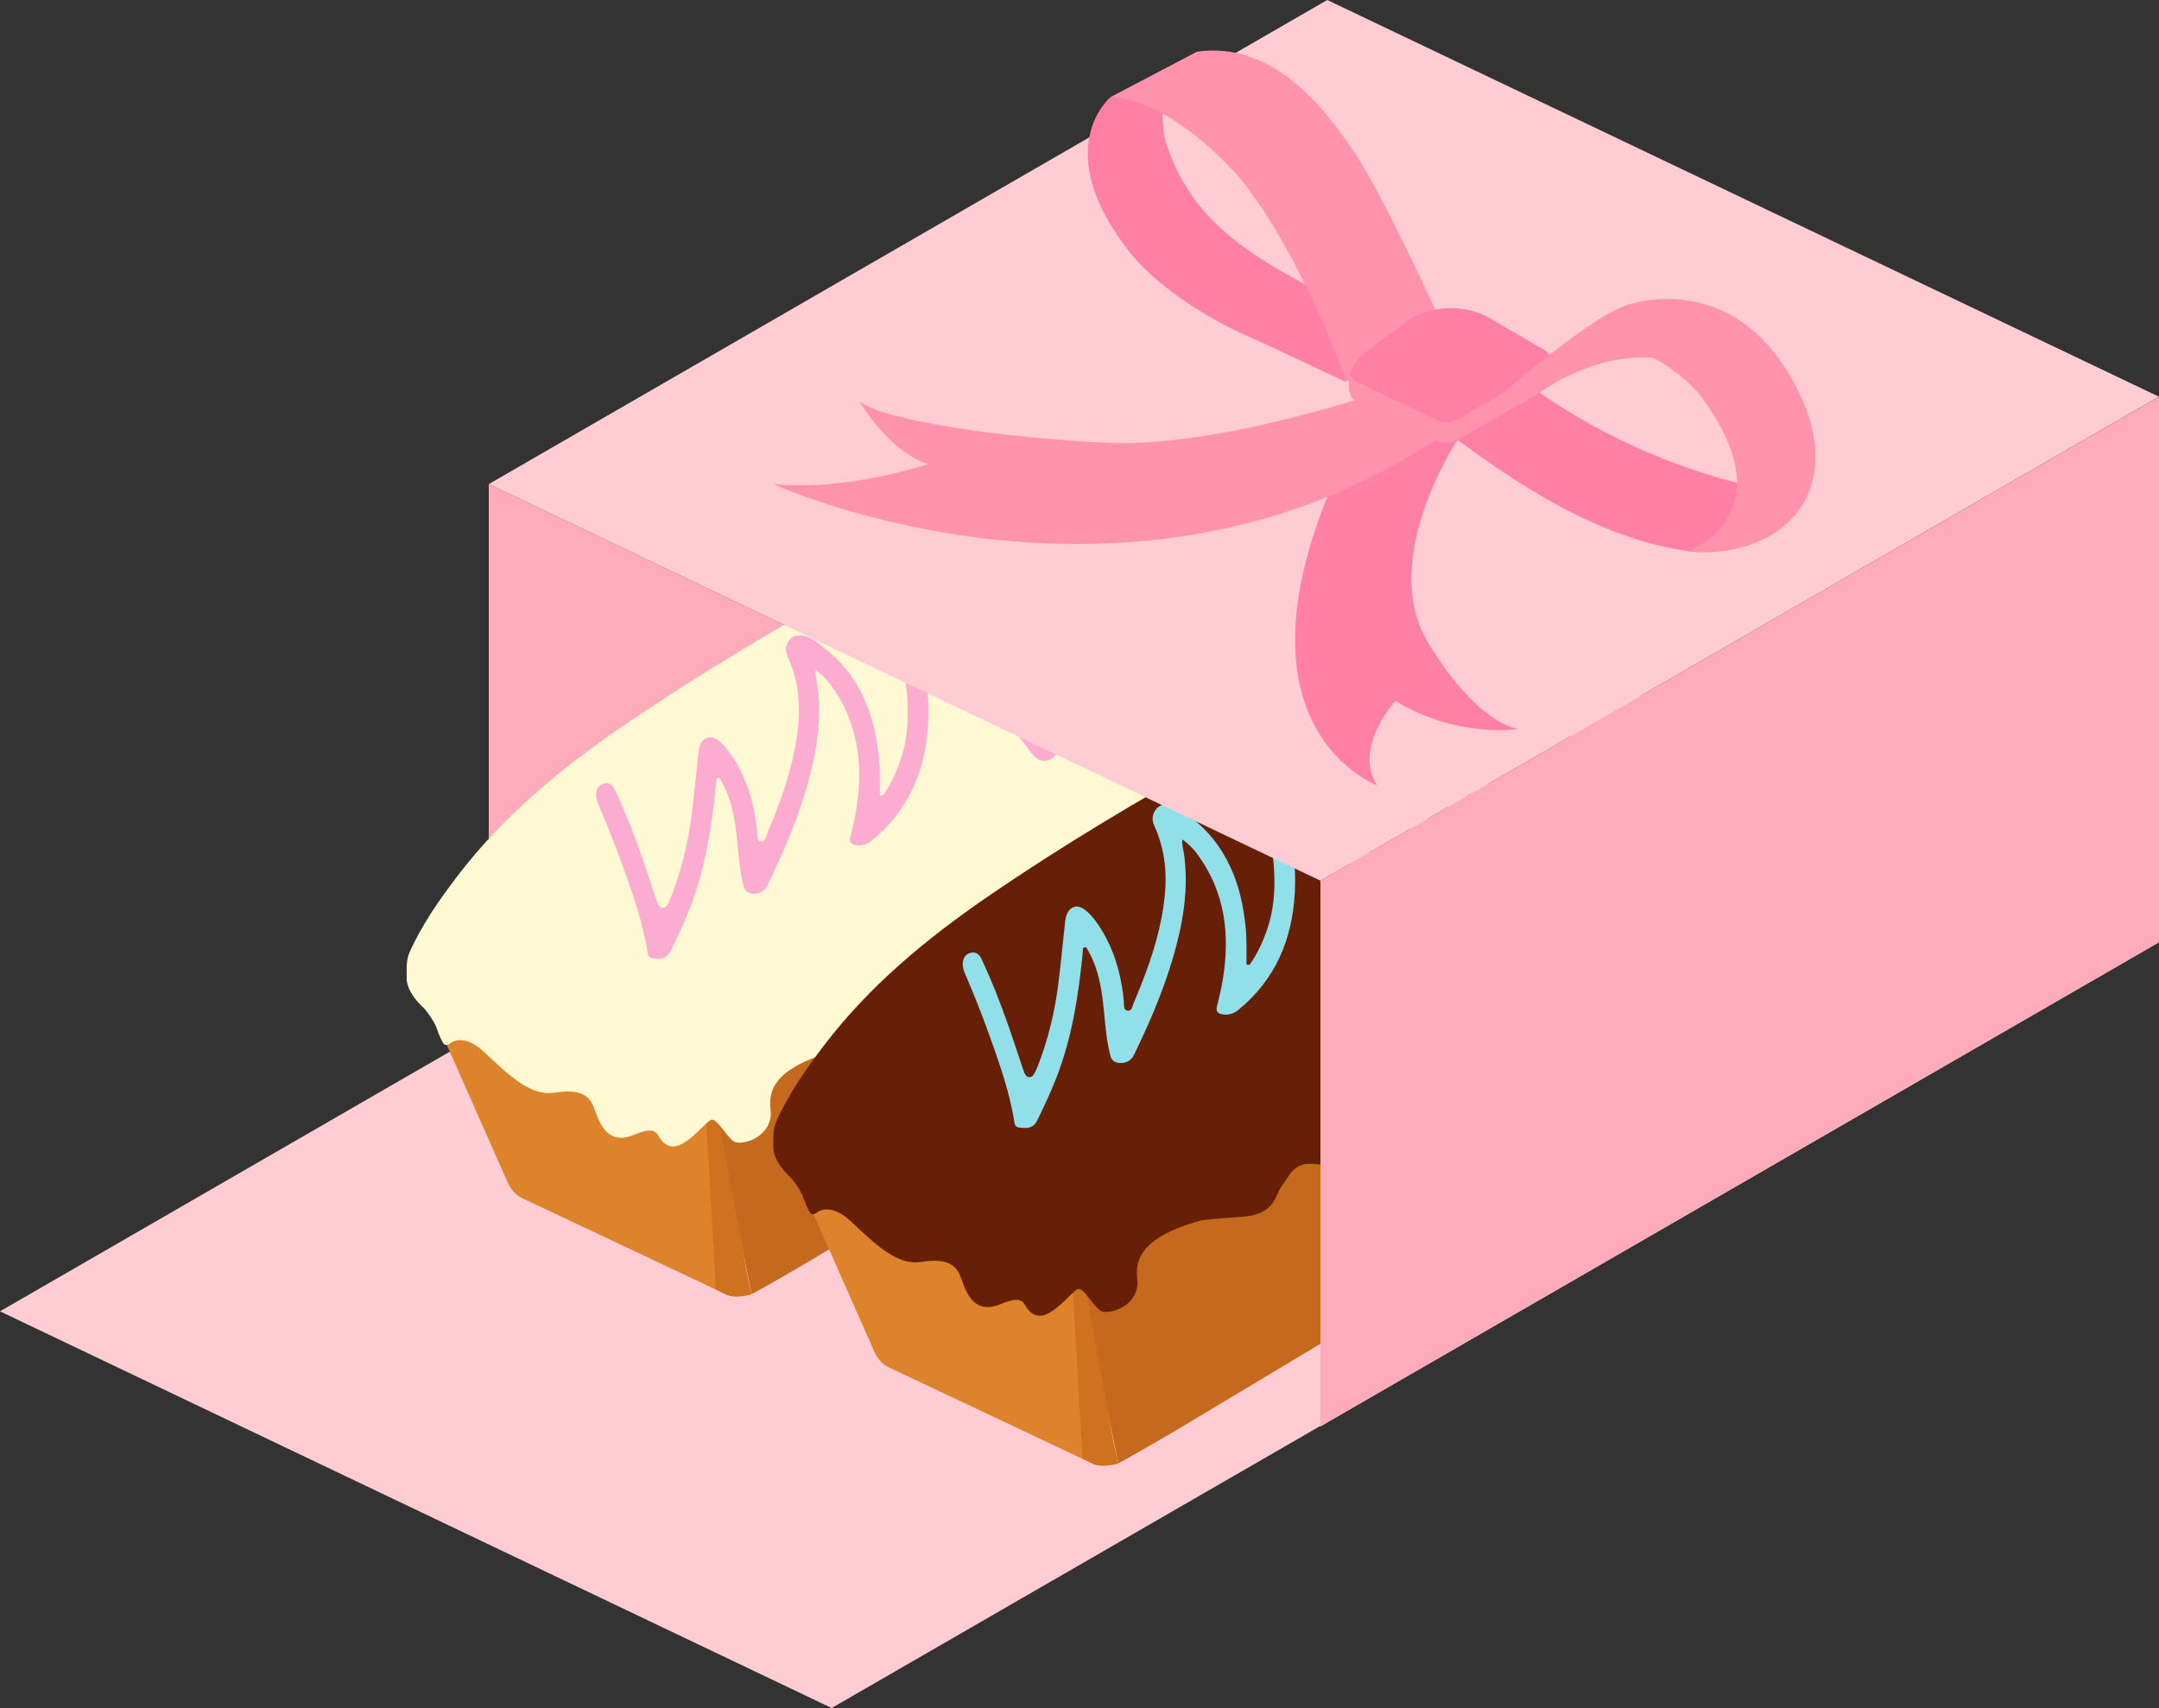<?xml version="1.0" encoding="UTF-8"?>
<svg id="_レイヤー_2" data-name="レイヤー 2" xmlns="http://www.w3.org/2000/svg" xmlns:xlink="http://www.w3.org/1999/xlink" viewBox="0 0 209.68 165.9">
  <rect x="0" y="0" width="209.68" height="165.9" fill="#333333" stroke="none"/>
  <defs>
    <style>
      .cls-1 {
        fill: #681f07;
      }

      .cls-2 {
        fill: #ffccd3;
      }

      .cls-2, .cls-3, .cls-4, .cls-5, .cls-6 {
        fill-rule: evenodd;
      }

      .cls-7 {
        clip-rule: evenodd;
      }

      .cls-7, .cls-4 {
        fill: #ff92ac;
      }

      .cls-3 {
        fill: #ffabb9;
      }

      .cls-8 {
        fill: #91dfe8;
      }

      .cls-9 {
        fill: #fff9d3;
      }

      .cls-10 {
        fill: #c4691e;
      }

      .cls-11 {
        fill: #fbacd0;
      }

      .cls-12 {
        fill: #ce7220;
      }

      .cls-13 {
        clip-path: url(#clippath);
      }

      .cls-5 {
        fill: #ff80a4;
      }

      .cls-14 {
        fill: #dd832b;
      }

      .cls-6 {
        fill: #ea92b2;
      }
    </style>
    <clipPath id="clippath">
      <path class="cls-7" d="M139.57,42.8l-7.66-3.65c-1.56-.74-.92-3.82.52-4.81l4.51-3.33c2.27-1.31,5.03-1.42,7.39-.29l5.46,3.19c1.56.74,1.21,3.35-.28,4.22l-7.95,4.59c-.61.35-1.36.38-1.99.08Z"/>
    </clipPath>
  </defs>
  <g id="_アセット用" data-name="アセット用">
    <g id="cake-box">
      <polygon class="cls-3" points="128.24 85.54 47.47 47.02 47.47 100.01 128.24 138.54 128.24 85.54"/>
      <polygon class="cls-2" points="209.68 91.52 128.9 52.99 81.48 80.37 81.44 80.35 0 127.37 80.77 165.9 128.2 138.52 128.24 138.54 209.68 91.52"/>
      <g id="pound-cake">
        <g id="pound-cake-2" data-name="pound-cake">
          <path class="cls-14" d="M40.6,95.21c2.89,6.5,5.78,13,8.65,19.51.33.75.75,1.32,1.51,1.68,6.63,3.12,13.26,6.26,19.89,9.39.65.26,1.77.11,2.36-.1-.56-2.01-.81-4.09-1.19-6.14-.73-3.88-1.41-7.77-2.12-11.65-.03-.17-.1-.33-.16-.49-1.47.32-2.83.05-4.19-.6-7.03-3.37-14.07-6.72-21.13-10.02l-3.62-1.58Z"/>
          <path class="cls-12" d="M71.81,119.56c-.73-3.88-1.41-7.77-2.12-11.65-.03-.17-.1-.33-.16-.49-.35.07-.69.11-1.02.12l1.02,17.73c.71.34.4.19,1.11.52.65.26,1.77.11,2.36-.1-.56-2.01-.81-4.09-1.19-6.14Z"/>
          <path class="cls-10" d="M69.54,107.42c2.89-1.72,5.77-3.44,8.66-5.16,6.08-3.63,12.15-7.28,18.24-10.9,6.58-3.92,13.17-7.82,19.76-11.73,3.94-2.34,7.86-4.69,11.81-7.01.36-.21.54-.4.75-.8-.67,2.6-1.63,5.1-2.47,7.64-1.93,5.82-3.91,11.63-5.85,17.45-.17.51-.46.83-.9,1.09-7.32,4.37-14.64,8.74-21.95,13.12-6.23,3.73-12.45,7.47-18.67,11.19-1.83,1.1-5.76,3.34-5.9,3.37-.56-2.01-3.41-18.12-3.47-18.28Z"/>
          <path class="cls-14" d="M126.89,68.48c-4.46-7.45-10.57-13-18.67-16.26-4.64-1.87-9.26-1.61-13.86.18-3.97,1.54-7.76,3.47-11.48,5.53-7.34,4.06-14.54,8.34-21.46,13.09-5.7,3.91-10.99,8.28-15.21,13.82-1.7,2.23-3.31,4.53-4.45,7.11-.31.71-.24,1.73-.24,2.32,0,.61.67.73,1.11.94,3.3,1.59,6.62,3.14,9.93,4.72,4.09,1.95,8.17,3.93,12.28,5.84,1.03.48,2.02,1.12,3.12,1.26.68-.05,1.21-.28,1.71-.58,4.93-2.94,9.87-5.88,14.8-8.82,5.7-3.4,11.39-6.81,17.09-10.21,8.33-4.96,16.66-9.92,24.99-14.89.43-.25,1.11-.4,1.07-1,0,0-.36-2.43-.73-3.04Z"/>
          <path class="cls-9" d="M129.62,71.35c.01-.06.02-.11.02-.18,0,0-.38-2.54-.77-3.19-4.67-7.79-11.07-13.61-19.54-17.03-4.86-1.96-9.69-1.69-14.52.19-4.16,1.62-8.12,3.63-12.01,5.79-7.68,4.25-15.22,8.74-22.47,13.71-5.96,4.09-11.5,8.67-15.92,14.47-1.78,2.34-3.46,4.74-4.66,7.45-.33.74-.25,1.81-.25,2.42,0,0-.16,1.28,1.7,2.97,0,0,.93,1.05,1.28,2.11.18.55.4.98.57,1.27.12.2.38.23.57.08.51-.41,1.66-.87,3.47.84,2.54,2.4,4.52,4.24,6.78,3.88,2.26-.35,3.25.15,3.74,1.28.49,1.12,1.06,4.02,3.95,2.82,2.89-1.2,1.91.49,3.39,1.06,1.48.56,3.52-2.32,4.12-2.52.59-.2,1.6,1.87,2.31,2.16.71.29,3.29-.36,3.48-2.61.09-1.01-1.36-4.17,6.19-6.22,0,0,.71-.14,3.95-.35s3.18-2.05,3.88-3c.71-.95,1.13-2.15,2.68-2.15s1.63.37,2.68.49c2.07.24,4.28-1.44,4.14-3.98-.14-2.54,2.49-1.53,2.78-.89s1.86,2.43,3,1.06c1.09-1.32-.69-4.05.67-4.31,2.1-.4,2.4.92,4.02.64s1.84-3.11,3.67-4.02c1.84-.92,4.02-.56,5.01-.78.99-.21,4.52-1.76,5.29-3.25.78-1.48,1.3-3.23,2.47-2.97l1.17.26s.69-1.1,1.14-2.3c.44-1.2,2.11-4.5,2.02-5.21,0,0-.01,0-.02,0Z"/>
          <path class="cls-11" d="M107.34,61c-.49-1.21-1.23-2.17-2.03-3.1-.91-1.06-1.87-2.07-2.85-3.06-.48-.48-.51-.97-.11-1.42.42-.49.93-.55,1.47-.1,1.1.9,1.98,2.01,2.95,3.03,1.98,2.08,2.97,4.64,3.61,7.37.26,1.12.54,2.24.82,3.35.11.46.03.78-.48.92-.67.18-1.31.03-1.45-.44-.62-2.02-2.04-3.47-3.5-4.87-1.64-1.57-3.48-2.9-5.34-4.2-.07-.05-.15-.09-.31-.18.07.36.28.55.44.74,1.4,1.69,2.43,3.56,3.06,5.67.88,2.94.67,5.75-.94,8.4-.61,1-1.74,1.06-2.44.12-1.86-2.51-3.79-4.96-6.02-7.15-1.53-1.51-3.15-2.9-4.88-4.18-.11-.08-.2-.2-.37-.18-.1.21.02.4.08.59.87,2.59,1.24,5.26,1.09,7.98-.25,4.52-1.88,8.4-5.44,11.33-.47.39-1,.57-1.6.46-.4-.07-.64-.27-.53-.72.2-.87.43-1.73.57-2.6.72-4.37.26-8.51-2.44-12.2-.4-.54-.86-1.03-1.48-1.46-.06.55.1.98.16,1.41.35,2.46.14,4.9-.37,7.32-.78,3.63-2.1,7.08-3.66,10.44-.27.58-.54,1.17-.83,1.75-.3.59-.81.85-1.46.78-.45-.05-.72-.26-.84-.72-.36-1.43-.48-2.88-.62-4.34-.19-1.92-.46-3.81-1.37-5.54-.03-.06-.06-.13-.1-.18-.13-.17-.16-.51-.42-.45-.2.05-.15.36-.17.56-.41,4.17-1.05,8.3-2.6,12.23-.54,1.36-1.16,2.69-1.8,4-.36.75-.93.86-1.82.71-.25-.04-.38-.23-.41-.48-.45-2.89-1.42-5.64-2.4-8.38-.73-2.03-1.52-4.05-2.38-6.03-.17-.39-.29-.78-.22-1.21.07-.5.37-.8.84-.88.44-.07.76.18.95.59,1.01,2.15,1.87,4.35,2.65,6.59.47,1.35.91,2.71,1.37,4.06.07.2.13.4.23.58.18.34.57.38.8.06.17-.24.29-.52.4-.79,1.05-2.67,1.71-5.45,2.05-8.3.24-1.95.43-3.91.64-5.87.14-1.24.99-1.76,1.86-1.12.41.3.75.67,1.06,1.08,1.72,2.35,2.51,5.03,2.78,7.89.03.32-.08.81.37.87.41.06.44-.42.57-.71,1.14-2.7,2.17-5.44,2.72-8.33.49-2.58.62-5.16-.23-7.7-.14-.43-.3-.86-.49-1.27-.26-.57-.17-1.1.2-1.57.37-.47.87-.48,1.43-.37.78.15,1.32.67,1.91,1.13,3.51,2.73,4.94,6.49,5.35,10.76.1,1.06.08,2.12.08,3.19,0,.15-.07.36.11.42.18.06.27-.13.35-.25.64-.94,1.11-1.97,1.49-3.04.68-1.9.84-3.88.73-5.87-.16-2.97-.91-5.77-2.4-8.36-.27-.46-.52-.89-.28-1.46.26-.61.62-.84,1.26-.71.9.18,1.68.61,2.34,1.22,1.36,1.26,2.87,2.33,4.25,3.55,2.47,2.17,4.74,4.52,6.74,7.13.17.22.35.44.56.62.47.4,1.11.23,1.29-.35.25-.82.33-1.67.22-2.53-.36-2.76-1.71-5.05-3.43-7.16-1.56-1.91-3.36-3.58-5.29-5.11-.55-.44-.66-.78-.46-1.3.19-.49.81-.87,1.35-.79,1.34.2,2.64.53,3.71,1.43,1.27,1.07,2.73,1.86,4.11,2.78,1.66,1.11,3.19,2.36,4.69,3.66.14.12.27.28.56.28Z"/>
        </g>
        <g id="pound-cake-3" data-name="pound-cake">
          <path class="cls-14" d="M76.21,111.65c2.89,6.5,5.78,13,8.65,19.51.33.75.75,1.32,1.51,1.68,6.63,3.12,13.26,6.26,19.89,9.39.65.26,1.77.11,2.36-.1-.56-2.01-.81-4.09-1.19-6.14-.73-3.88-1.41-7.77-2.12-11.65-.03-.17-.1-.33-.16-.49-1.47.32-2.83.05-4.19-.6-7.03-3.37-14.07-6.72-21.13-10.02l-3.62-1.58Z"/>
          <path class="cls-12" d="M107.42,135.99c-.73-3.88-1.41-7.77-2.12-11.65-.03-.17-.1-.33-.16-.49-.35.07-.69.11-1.02.12l1.02,17.73c.71.34.4.19,1.11.52.65.26,1.77.11,2.36-.1-.56-2.01-.81-4.09-1.19-6.14Z"/>
          <path class="cls-10" d="M105.15,123.85c2.89-1.72,5.77-3.44,8.66-5.16,6.08-3.63,12.15-7.28,18.24-10.9,6.58-3.92,13.17-7.82,19.76-11.73,3.94-2.34,7.86-4.69,11.81-7.01.36-.21.54-.4.75-.8-.67,2.6-1.63,5.1-2.47,7.64-1.93,5.82-3.91,11.63-5.85,17.45-.17.51-.46.83-.9,1.09-7.32,4.37-14.64,8.74-21.95,13.12-6.23,3.73-12.45,7.47-18.67,11.19-1.83,1.1-5.76,3.34-5.9,3.37-.56-2.01-3.41-18.12-3.47-18.28Z"/>
          <path class="cls-14" d="M162.5,84.91c-4.46-7.45-10.57-13-18.67-16.26-4.64-1.87-9.26-1.61-13.86.18-3.97,1.54-7.76,3.47-11.48,5.53-7.34,4.06-14.54,8.34-21.46,13.09-5.7,3.91-10.99,8.28-15.21,13.82-1.7,2.23-3.31,4.53-4.45,7.11-.31.71-.24,1.73-.24,2.32,0,.61.67.73,1.11.94,3.3,1.59,6.62,3.14,9.93,4.72,4.09,1.95,8.17,3.93,12.28,5.84,1.03.48,2.02,1.12,3.12,1.26.68-.05,1.21-.28,1.71-.58,4.93-2.94,9.87-5.88,14.8-8.82,5.7-3.4,11.39-6.81,17.09-10.21,8.33-4.96,16.66-9.92,24.99-14.89.43-.25,1.11-.4,1.07-1,0,0-.36-2.43-.73-3.04Z"/>
          <path class="cls-1" d="M165.23,87.79c.01-.06.02-.11.02-.18,0,0-.38-2.54-.77-3.19-4.67-7.79-11.07-13.61-19.54-17.03-4.86-1.96-9.69-1.69-14.52.19-4.16,1.62-8.12,3.63-12.01,5.79-7.68,4.25-15.22,8.74-22.47,13.71-5.96,4.09-11.5,8.67-15.92,14.47-1.78,2.34-3.46,4.74-4.66,7.45-.33.74-.25,1.81-.25,2.42,0,0-.16,1.28,1.7,2.97,0,0,.93,1.05,1.28,2.11.18.55.4.98.57,1.27.12.2.38.23.57.08.51-.41,1.66-.87,3.47.84,2.54,2.4,4.52,4.24,6.78,3.88,2.26-.35,3.25.15,3.74,1.28s1.06,4.02,3.95,2.82c2.89-1.2,1.91.49,3.39,1.06,1.48.56,3.52-2.32,4.12-2.52s1.6,1.87,2.31,2.16c.71.29,3.29-.36,3.48-2.61.09-1.01-1.36-4.17,6.19-6.22,0,0,.71-.14,3.95-.35,3.25-.21,3.18-2.05,3.88-3,.71-.95,1.13-2.15,2.68-2.15s1.63.37,2.68.49c2.07.24,4.28-1.44,4.14-3.98-.14-2.54,2.49-1.53,2.78-.89s1.86,2.43,3,1.06c1.09-1.32-.69-4.05.67-4.31,2.1-.4,2.4.92,4.02.64,1.62-.28,1.84-3.11,3.67-4.02,1.84-.92,4.02-.56,5.01-.78.99-.21,4.52-1.76,5.29-3.25.78-1.48,1.3-3.23,2.47-2.97l1.17.26s.69-1.1,1.14-2.3,2.11-4.5,2.02-5.21c0,0-.01,0-.02,0Z"/>
          <path class="cls-8" d="M142.95,77.44c-.49-1.21-1.23-2.17-2.03-3.1-.91-1.06-1.87-2.07-2.85-3.06-.48-.48-.51-.97-.11-1.42.42-.49.93-.55,1.47-.1,1.1.9,1.98,2.01,2.95,3.03,1.98,2.08,2.97,4.64,3.61,7.37.26,1.12.54,2.24.82,3.35.11.46.03.78-.48.92-.67.18-1.31.03-1.45-.44-.62-2.02-2.04-3.47-3.5-4.87-1.64-1.57-3.48-2.9-5.34-4.2-.07-.05-.15-.09-.31-.18.07.36.28.55.44.74,1.4,1.69,2.43,3.56,3.06,5.67.88,2.94.67,5.75-.94,8.4-.61,1-1.74,1.06-2.44.12-1.86-2.51-3.79-4.96-6.02-7.15-1.53-1.51-3.15-2.9-4.88-4.18-.11-.08-.2-.2-.37-.18-.1.21.02.4.08.59.87,2.59,1.24,5.26,1.09,7.98-.25,4.52-1.88,8.4-5.44,11.33-.47.39-1,.57-1.6.46-.4-.07-.64-.27-.53-.72.2-.87.43-1.73.57-2.6.72-4.37.26-8.51-2.44-12.2-.4-.54-.86-1.03-1.48-1.46-.06.55.1.98.16,1.41.35,2.46.14,4.9-.37,7.32-.78,3.63-2.1,7.08-3.66,10.44-.27.58-.54,1.17-.83,1.75-.3.59-.81.85-1.46.78-.45-.05-.72-.26-.84-.72-.36-1.43-.48-2.88-.62-4.34-.19-1.92-.46-3.81-1.37-5.54-.03-.06-.06-.13-.1-.18-.13-.17-.16-.51-.42-.45-.2.05-.15.36-.17.56-.41,4.17-1.05,8.3-2.6,12.23-.54,1.36-1.16,2.69-1.8,4-.36.75-.93.86-1.82.71-.25-.04-.38-.23-.41-.48-.45-2.89-1.42-5.64-2.4-8.38-.73-2.03-1.52-4.05-2.38-6.03-.17-.39-.29-.78-.22-1.21.07-.5.37-.8.84-.88.44-.07.76.18.95.59,1.01,2.15,1.87,4.35,2.65,6.59.47,1.35.91,2.71,1.37,4.06.07.2.13.4.23.58.18.34.57.38.8.06.17-.24.29-.52.4-.79,1.05-2.67,1.71-5.45,2.05-8.3.24-1.95.43-3.91.64-5.87.14-1.24.99-1.76,1.86-1.12.41.3.75.67,1.06,1.08,1.72,2.35,2.51,5.03,2.78,7.89.03.32-.08.81.37.87.41.06.44-.42.57-.71,1.14-2.7,2.17-5.44,2.72-8.33.49-2.58.62-5.16-.23-7.7-.14-.43-.3-.86-.49-1.27-.26-.57-.17-1.1.2-1.57.37-.47.87-.48,1.43-.37.78.15,1.32.67,1.91,1.13,3.51,2.73,4.94,6.49,5.35,10.76.1,1.06.08,2.12.08,3.19,0,.15-.07.36.11.42.18.06.27-.13.35-.25.64-.94,1.11-1.97,1.49-3.04.68-1.9.84-3.88.73-5.87-.16-2.97-.91-5.77-2.4-8.36-.27-.46-.52-.89-.28-1.46.26-.61.62-.84,1.26-.71.9.18,1.68.61,2.34,1.22,1.36,1.26,2.87,2.33,4.25,3.55,2.47,2.17,4.74,4.52,6.74,7.13.17.22.35.44.56.62.47.4,1.11.23,1.29-.35.25-.82.33-1.67.22-2.53-.36-2.76-1.71-5.05-3.43-7.16-1.56-1.91-3.36-3.58-5.29-5.11-.55-.44-.66-.78-.46-1.3.19-.49.81-.87,1.35-.79,1.34.2,2.64.53,3.71,1.43,1.27,1.07,2.73,1.86,4.11,2.78,1.66,1.11,3.19,2.36,4.69,3.66.14.12.27.28.56.28Z"/>
        </g>
      </g>
      <g>
        <path class="cls-2" d="M128.24,85.54L47.47,47.02,128.9,0l80.77,38.53-81.44,47.02Z"/>
        <polygon class="cls-3" points="209.68 38.53 209.68 91.52 128.24 138.54 128.24 85.54 209.68 38.53"/>
      </g>
      <g id="ribbon">
        <path class="cls-5" d="M141.56,42.72s-7.77,11.62-2.86,19.71c4.91,8.1,8.77,8.38,8.77,8.38,0,0-5.93.94-11.95-2.73,0,0-4.14,4.52-1.79,8.19,0,0-17.88-6.59-.02-37.74l7.86,4.2Z"/>
        <path class="cls-4" d="M132.64,38.53s-14.82,4.96-25.08,4.48-21.55-2.13-24.09-4.01c0,0,2.87,4.89,6.64,6.07,0,0-7.78,2.68-15,1.95,1.09.54,35.28,15.49,65.02-4.77l-7.48-3.72Z"/>
        <g>
          <path class="cls-5" d="M107.84,9.45s-6.02,4.99,1.88,15.06c0,0,3.53,4.83,12.56,8.63l8.4,3.94,8.68-6.02s-5.98.14-12.28-3.25-11.58-6.73-13.88-14.07c0,0-.95-3.48.61-5.41s2.45-3.29,2.45-3.29l-8.42,4.42Z"/>
          <path class="cls-4" d="M139.71,30.77s-5.42-11.91-8.29-16.15-7.86-10.64-15.15-9.6l-8.42,4.42s5.15-.34,12.45,7.71c5.21,6.28,9.71,17.46,10.4,19.92l9.02-6.3Z"/>
        </g>
        <g>
          <path class="cls-6" d="M139.57,42.8l-7.66-3.65c-1.56-.74-.92-3.82.52-4.81l4.51-3.33c2.27-1.31,5.03-1.42,7.39-.29l5.46,3.19c1.56.74,1.21,3.35-.28,4.22l-7.95,4.59c-.61.35-1.36.38-1.99.08Z"/>
          <g>
            <path class="cls-4" d="M139.57,42.8l-7.66-3.65c-1.56-.74-.92-3.82.52-4.81l4.51-3.33c2.27-1.31,5.03-1.42,7.39-.29l5.46,3.19c1.56.74,1.21,3.35-.28,4.22l-7.95,4.59c-.61.35-1.36.38-1.99.08Z"/>
            <g class="cls-13">
              <path class="cls-5" d="M139.57,40.8l-7.66-3.65c-1.56-.74-1.64-2.93-.15-3.79l7.95-4.59c.61-.35,1.36-.38,1.99-.08l7.66,3.65c1.56.74,1.64,2.93.15,3.79l-7.95,4.59c-.61.35-1.36.38-1.99.08Z"/>
            </g>
          </g>
        </g>
        <g>
          <path class="cls-4" d="M151,34.06s-7.92,6.04-9.43,8.67l8.21-4.77s8.42-6.16,15.9-1.5l-6.03-5.97-8.65,3.57Z"/>
          <path class="cls-5" d="M164.97,53.65c-8.19-.84-15.87-5.33-23.41-10.92l7.95-4.59c8.66,6.01,18.65,9.29,26.05,9.96l-10.59,5.55Z"/>
          <path class="cls-4" d="M151,34.06c2.95-2.24,5.77-4.24,7.68-4.61,0,0,8.79-2.79,14.62,6.18s1.41,13.89,1.41,13.89c-2.46,3.53-7.53,4.48-10.73,4.01,0,0,10.02-3.71.85-15.49,0,0-6.14-7.11-13.84-3.98Z"/>
        </g>
      </g>
    </g>
  </g>
</svg>